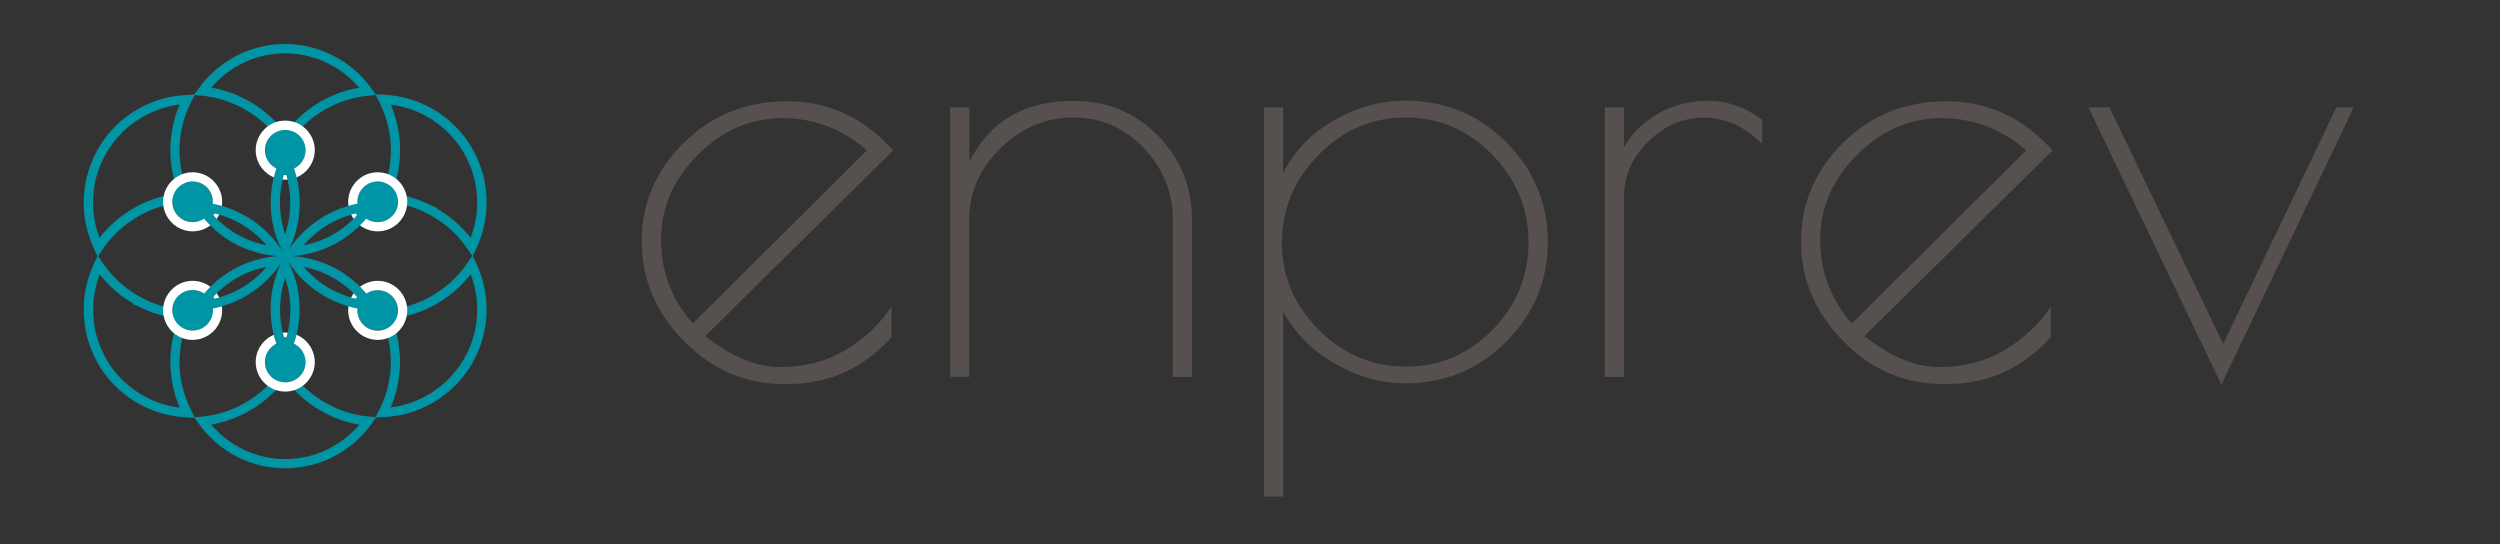 <svg xmlns="http://www.w3.org/2000/svg" xmlns:xlink="http://www.w3.org/1999/xlink" id="Layer_1" x="0px" y="0px" viewBox="0 0 193 42" style="enable-background:new 0 0 193 42;" xml:space="preserve"><rect x="0" y="0" width="193" height="42" fill="#333333" stroke="none"/><style type="text/css">	.st0{fill-rule:evenodd;clip-rule:evenodd;fill:#56514F;}	.st1{fill-rule:evenodd;clip-rule:evenodd;fill:#0095A4;}	.st2{fill-rule:evenodd;clip-rule:evenodd;fill:#FFFFFF;}</style><path class="st0" d="M60.87,29.64h-0.42c-2.93,0-5.48-1.1-7.65-3.31c-2.17-2.2-3.26-4.77-3.26-7.7c0-2.93,1.08-5.46,3.24-7.6 c2.16-2.14,4.82-3.21,8-3.21c3.17,0,5.9,1.26,8.18,3.79L54.45,25.94c2,1.6,3.93,2.4,5.78,2.4c1.85,0,3.51-0.42,4.97-1.27 c1.46-0.85,2.67-1.98,3.63-3.4v2.36C66.64,28.44,63.99,29.64,60.87,29.64L60.87,29.64z M60.39,9.12c-2.45,0-4.62,0.95-6.52,2.84 c-1.89,1.9-2.84,4.08-2.84,6.54c0,2.47,0.82,4.62,2.45,6.47l13.45-13.36C65.02,9.95,62.84,9.12,60.39,9.12L60.39,9.12z M74.83,29.09 h-1.48V8.29h1.48v4.21c1.57-3.14,4.25-4.71,8.04-4.71c2.59,0,4.76,0.89,6.52,2.68c1.76,1.79,2.63,3.96,2.63,6.52v12.11h-1.48V16.98 c0-2.13-0.75-3.98-2.24-5.55c-1.49-1.57-3.3-2.36-5.43-2.36c-2.13,0-4,0.79-5.62,2.36c-1.62,1.57-2.43,3.42-2.43,5.55V29.09 L74.83,29.09z M97.58,38.33V8.29h1.48v5.08c0.83-1.69,2.13-3.05,3.91-4.07c1.77-1.02,3.61-1.53,5.52-1.53 c3.05,0,5.65,1.07,7.79,3.21c2.14,2.14,3.21,4.71,3.21,7.7c0,2.99-1.07,5.55-3.21,7.7c-2.14,2.14-4.74,3.21-7.79,3.21 c-1.85,0-3.65-0.5-5.41-1.5c-1.76-1-3.1-2.35-4.02-4.04v14.28H97.58L97.58,38.33z M98.96,18.73c0,2.59,0.95,4.83,2.84,6.73 c1.9,1.89,4.15,2.84,6.75,2.84c2.6,0,4.83-0.95,6.68-2.84c1.85-1.9,2.77-4.15,2.77-6.75s-0.93-4.86-2.8-6.77s-4.09-2.87-6.68-2.87 s-4.83,0.96-6.73,2.89C99.91,13.89,98.96,16.14,98.96,18.73L98.96,18.73z M136.04,11.11c-1.36-1.36-2.85-2.03-4.48-2.03 c-1.63,0-3.07,0.62-4.32,1.85c-1.25,1.23-1.87,2.67-1.87,4.3v13.87h-1.48V8.29h1.48v3.1c0.55-1.05,1.42-1.91,2.59-2.59 c1.17-0.68,2.48-1.02,3.93-1.02c1.45,0,2.84,0.49,4.16,1.48V11.11L136.04,11.11z M150.37,29.64h-0.42c-2.93,0-5.48-1.1-7.65-3.31 c-2.17-2.2-3.26-4.77-3.26-7.7c0-2.93,1.08-5.46,3.24-7.6c2.16-2.14,4.82-3.21,8-3.21c3.17,0,5.9,1.26,8.18,3.79l-14.52,14.33 c2,1.6,3.93,2.4,5.78,2.4c1.85,0,3.51-0.42,4.97-1.27c1.46-0.85,2.67-1.98,3.63-3.4v2.36C156.13,28.44,153.48,29.64,150.37,29.64 L150.37,29.64z M149.88,9.12c-2.45,0-4.62,0.95-6.52,2.84c-1.89,1.9-2.84,4.08-2.84,6.54c0,2.47,0.82,4.62,2.45,6.47l13.45-13.36 C154.51,9.95,152.33,9.12,149.88,9.12L149.88,9.12z M180.37,8.29h1.34l-10.22,21.4l-10.26-21.4h1.62l8.78,18.26L180.37,8.29z"></path><g>	<path class="st1" d="M7.45,17.65c0.06,0.22,0.13,0.44,0.21,0.65l0.02,0.06c0.29-0.38,0.62-0.73,0.97-1.06  c0.5-0.47,1.06-0.88,1.68-1.24l0.05-0.03c0.45-0.25,0.91-0.46,1.38-0.63c0.42-0.15,0.84-0.27,1.27-0.35  c0.05-0.16,0.11-0.32,0.2-0.46c0.09-0.15,0.19-0.28,0.31-0.4c-0.12-0.38-0.21-0.77-0.27-1.17c-0.08-0.47-0.12-0.96-0.12-1.44  c0-0.72,0.09-1.42,0.25-2.1c0.12-0.49,0.28-0.96,0.47-1.41l-0.24,0.03c-0.28,0.04-0.55,0.1-0.83,0.18  C11.83,8.56,10.93,9,10.13,9.62c-0.76,0.59-1.43,1.34-1.94,2.23l-0.01,0.01c-0.51,0.9-0.82,1.85-0.94,2.82  C7.11,15.68,7.19,16.69,7.45,17.65L7.45,17.65z M6.99,18.55c-0.09-0.24-0.16-0.47-0.23-0.71c-0.29-1.05-0.37-2.15-0.23-3.24  C6.66,13.55,7,12.5,7.55,11.53l0.01-0.02c0.56-0.98,1.29-1.8,2.13-2.45c0.87-0.67,1.86-1.16,2.91-1.45c0.3-0.08,0.6-0.15,0.91-0.19  c0.31-0.05,0.62-0.08,0.92-0.09l0.62-0.03l-0.28,0.55c-0.3,0.57-0.53,1.18-0.68,1.82c-0.15,0.62-0.23,1.26-0.23,1.93  c0,0.46,0.04,0.9,0.11,1.33c0.07,0.44,0.18,0.87,0.32,1.28l0.08,0.25l-0.21,0.15c-0.13,0.1-0.24,0.22-0.32,0.36  c-0.08,0.14-0.14,0.29-0.16,0.45l-0.04,0.26l-0.26,0.04c-0.47,0.08-0.93,0.2-1.39,0.37c-0.44,0.16-0.88,0.36-1.31,0.61l-0.04,0.03  c-0.55,0.32-1.06,0.7-1.51,1.11c-0.47,0.44-0.89,0.93-1.24,1.46l-0.35,0.52l-0.27-0.57C7.17,19.02,7.08,18.79,6.99,18.55z"></path>	<path class="st1" d="M19.26,7.83c0.48,0.27,0.93,0.59,1.33,0.93c0.36,0.3,0.69,0.62,0.99,0.97l0.09-0.02  c0.12-0.02,0.23-0.03,0.35-0.03c0.11,0,0.23,0.01,0.34,0.03l0.09,0.02c0.3-0.34,0.63-0.67,0.99-0.97c0.41-0.34,0.85-0.65,1.33-0.93  l0.02-0.01c0.56-0.31,1.13-0.57,1.72-0.75c0.4-0.13,0.81-0.23,1.22-0.3l-0.01-0.01c-0.13-0.15-0.27-0.3-0.42-0.45  c-1.35-1.35-3.23-2.19-5.29-2.19c-1.02,0-1.98,0.2-2.86,0.57c-0.91,0.38-1.74,0.94-2.43,1.63c-0.15,0.15-0.29,0.3-0.42,0.46  L16.3,6.76c0.41,0.07,0.82,0.17,1.23,0.3C18.12,7.25,18.7,7.51,19.26,7.83L19.26,7.83z M20.14,9.3c-0.38-0.32-0.79-0.6-1.23-0.85  c-0.52-0.3-1.06-0.53-1.6-0.71c-0.56-0.18-1.13-0.3-1.71-0.35l-0.62-0.06l0.36-0.5c0.13-0.19,0.27-0.36,0.41-0.53  c0.15-0.18,0.3-0.35,0.46-0.5c0.75-0.75,1.66-1.36,2.66-1.78c0.97-0.4,2.03-0.62,3.13-0.62c2.26,0,4.31,0.92,5.8,2.4  c0.15,0.15,0.31,0.32,0.46,0.5c0.15,0.17,0.29,0.35,0.41,0.53l0.36,0.5l-0.62,0.06c-0.57,0.06-1.14,0.17-1.7,0.35  c-0.54,0.17-1.08,0.41-1.6,0.7L25.1,8.45c-0.43,0.25-0.84,0.53-1.21,0.84c-0.38,0.32-0.73,0.68-1.05,1.06l-0.16,0.2l-0.24-0.09  c-0.06-0.02-0.13-0.04-0.21-0.06c-0.07-0.01-0.14-0.02-0.22-0.02c-0.08,0-0.15,0.01-0.22,0.02c-0.07,0.01-0.14,0.03-0.21,0.06  l-0.24,0.09l-0.16-0.2C20.87,9.98,20.52,9.62,20.14,9.3z"></path>	<path class="st1" d="M30.17,8.08c0.19,0.45,0.35,0.92,0.47,1.41c0.16,0.68,0.25,1.38,0.25,2.1c0,0.49-0.04,0.97-0.12,1.44  c-0.06,0.4-0.16,0.79-0.27,1.17c0.12,0.12,0.23,0.25,0.31,0.4c0.08,0.14,0.15,0.3,0.2,0.46c0.41,0.08,0.82,0.2,1.22,0.34  c0.44,0.16,0.87,0.35,1.3,0.58h0.11l0.14,0.15c0.59,0.35,1.13,0.75,1.61,1.2c0.35,0.33,0.67,0.68,0.95,1.04l0.02-0.07  c0.08-0.2,0.14-0.42,0.21-0.65c0.26-0.96,0.34-1.97,0.21-2.97c-0.12-0.96-0.43-1.91-0.93-2.8l-0.01-0.02  c-0.51-0.9-1.18-1.65-1.95-2.24C33.1,9,32.2,8.55,31.24,8.29c-0.27-0.07-0.55-0.13-0.83-0.18L30.17,8.08L30.17,8.08z M29.94,9.65  c-0.16-0.64-0.39-1.25-0.68-1.82l-0.28-0.55l0.62,0.03c0.31,0.01,0.62,0.05,0.92,0.09c0.31,0.05,0.61,0.11,0.91,0.19  c1.05,0.29,2.04,0.78,2.91,1.45c0.84,0.65,1.57,1.47,2.13,2.45c0.56,0.98,0.9,2.03,1.03,3.08c0.14,1.09,0.06,2.2-0.23,3.25  c-0.06,0.23-0.14,0.47-0.23,0.71c-0.09,0.23-0.18,0.47-0.29,0.69l-0.27,0.57l-0.35-0.52c-0.35-0.52-0.76-1.01-1.22-1.44  c-0.45-0.42-0.96-0.8-1.52-1.13l-0.12-0.07c-0.41-0.23-0.84-0.42-1.27-0.58c-0.44-0.16-0.89-0.27-1.35-0.35l-0.26-0.04l-0.03-0.26  c-0.02-0.16-0.08-0.32-0.16-0.45c-0.08-0.14-0.19-0.26-0.32-0.36l-0.21-0.15l0.08-0.25c0.14-0.41,0.25-0.85,0.32-1.29  c0.07-0.43,0.11-0.87,0.11-1.33C30.17,10.92,30.09,10.27,29.94,9.65z"></path>	<path class="st1" d="M33.67,23.48c-0.45,0.26-0.92,0.47-1.4,0.64c-0.42,0.15-0.84,0.27-1.27,0.35c-0.05,0.16-0.11,0.32-0.2,0.46  c-0.09,0.15-0.19,0.28-0.31,0.4c0.12,0.38,0.21,0.77,0.27,1.17c0.08,0.47,0.12,0.95,0.12,1.44c0,0.72-0.09,1.42-0.25,2.1  c-0.12,0.49-0.28,0.96-0.47,1.41l0.24-0.03c0.28-0.04,0.56-0.1,0.83-0.18c0.96-0.26,1.86-0.71,2.66-1.33  c0.77-0.59,1.43-1.35,1.95-2.24l0,0c0.51-0.9,0.82-1.85,0.94-2.82c0.13-1,0.05-2.01-0.21-2.97c-0.06-0.23-0.13-0.45-0.21-0.65  l-0.02-0.06c-0.29,0.38-0.62,0.73-0.97,1.06c-0.5,0.47-1.06,0.88-1.68,1.24L33.67,23.48L33.67,23.48z M32.03,23.45  c0.44-0.16,0.88-0.36,1.31-0.61c0.57-0.33,1.09-0.71,1.55-1.14c0.47-0.44,0.89-0.93,1.24-1.46l0.35-0.52l0.27,0.57  c0.11,0.23,0.21,0.46,0.29,0.69c0.09,0.24,0.17,0.48,0.23,0.71c0.28,1.05,0.37,2.15,0.23,3.24c-0.13,1.05-0.47,2.1-1.03,3.08  l0,0.01c-0.56,0.98-1.29,1.8-2.13,2.45c-0.87,0.68-1.86,1.16-2.91,1.45c-0.3,0.08-0.6,0.15-0.91,0.19  c-0.31,0.05-0.62,0.08-0.92,0.09l-0.62,0.03l0.28-0.55c0.3-0.57,0.53-1.18,0.68-1.82c0.15-0.62,0.23-1.26,0.23-1.93  c0-0.46-0.04-0.9-0.11-1.33c-0.07-0.44-0.18-0.87-0.32-1.29l-0.08-0.25l0.21-0.16c0.13-0.1,0.24-0.22,0.32-0.36  c0.08-0.14,0.14-0.29,0.16-0.45l0.03-0.26l0.26-0.04C31.12,23.74,31.58,23.62,32.03,23.45z"></path>	<path class="st1" d="M24.77,31.71c-0.48-0.27-0.92-0.58-1.33-0.93c-0.36-0.3-0.69-0.62-0.99-0.97l-0.09,0.02  c-0.12,0.02-0.24,0.03-0.35,0.03c-0.11,0-0.23-0.01-0.34-0.03l-0.09-0.02c-0.3,0.34-0.63,0.67-0.99,0.97  c-0.41,0.34-0.85,0.66-1.33,0.93l-0.05,0.03c-0.55,0.31-1.11,0.55-1.69,0.74c-0.4,0.13-0.81,0.23-1.22,0.3l0.01,0.01  c0.13,0.15,0.27,0.3,0.42,0.45c0.69,0.69,1.51,1.25,2.43,1.63c0.88,0.36,1.85,0.57,2.86,0.57c1.02,0,1.98-0.2,2.86-0.57  c0.91-0.38,1.74-0.93,2.43-1.62c0.15-0.15,0.29-0.3,0.42-0.45l0.01-0.01c-0.41-0.07-0.82-0.17-1.23-0.3  C25.91,32.29,25.33,32.03,24.77,31.71L24.77,31.71z M23.89,30.24c0.37,0.31,0.79,0.6,1.23,0.85c0.52,0.3,1.06,0.53,1.6,0.71  c0.56,0.18,1.13,0.3,1.71,0.35l0.62,0.06l-0.36,0.5c-0.13,0.18-0.27,0.36-0.42,0.54c-0.15,0.18-0.3,0.34-0.46,0.5  c-0.76,0.75-1.66,1.36-2.66,1.78c-0.97,0.4-2.03,0.62-3.13,0.62c-1.11,0-2.17-0.22-3.13-0.62c-1-0.41-1.91-1.02-2.66-1.78  c-0.16-0.15-0.31-0.32-0.46-0.5c-0.15-0.18-0.29-0.35-0.42-0.53l-0.36-0.5l0.62-0.06c0.57-0.06,1.14-0.17,1.7-0.35  c0.54-0.17,1.08-0.41,1.6-0.7l0.04-0.03c0.43-0.25,0.82-0.53,1.19-0.83c0.38-0.32,0.73-0.67,1.05-1.06l0.16-0.2l0.24,0.09  c0.07,0.03,0.14,0.05,0.21,0.06c0.06,0.01,0.14,0.02,0.22,0.02s0.15-0.01,0.22-0.02c0.07-0.01,0.14-0.03,0.21-0.06l0.24-0.09  l0.16,0.2C23.16,29.56,23.51,29.92,23.89,30.24z"></path>	<path class="st1" d="M13.87,31.46c-0.19-0.45-0.35-0.92-0.47-1.41c-0.16-0.68-0.25-1.38-0.25-2.1c0-0.49,0.04-0.97,0.12-1.44  c0.06-0.4,0.16-0.79,0.27-1.17c-0.12-0.12-0.23-0.25-0.31-0.4c-0.08-0.14-0.15-0.3-0.2-0.46c-0.41-0.08-0.82-0.2-1.22-0.34  c-0.44-0.16-0.87-0.35-1.3-0.58h-0.11l-0.14-0.14c-0.59-0.35-1.13-0.75-1.61-1.2c-0.35-0.33-0.67-0.68-0.95-1.04l-0.03,0.07  c-0.08,0.2-0.14,0.42-0.21,0.65c-0.26,0.96-0.34,1.97-0.21,2.97c0.12,0.96,0.43,1.91,0.93,2.8l0.01,0.02  c0.51,0.9,1.18,1.65,1.95,2.24c0.8,0.62,1.71,1.07,2.66,1.33c0.27,0.07,0.55,0.14,0.83,0.18L13.87,31.46L13.87,31.46z M14.09,29.88  c0.16,0.64,0.39,1.25,0.68,1.82l0.28,0.55l-0.62-0.03c-0.31-0.01-0.62-0.05-0.93-0.09c-0.31-0.05-0.61-0.11-0.91-0.19  c-1.05-0.29-2.04-0.78-2.91-1.45c-0.84-0.65-1.57-1.48-2.13-2.45C7,27.05,6.66,26,6.53,24.95c-0.14-1.1-0.06-2.2,0.23-3.25  c0.06-0.23,0.14-0.47,0.23-0.71c0.09-0.24,0.19-0.48,0.29-0.69l0.27-0.57l0.35,0.52c0.35,0.52,0.76,1.01,1.22,1.44  c0.45,0.42,0.96,0.8,1.52,1.13l0.12,0.07c0.41,0.23,0.84,0.42,1.27,0.58c0.44,0.16,0.9,0.27,1.35,0.35l0.26,0.04l0.04,0.26  c0.02,0.16,0.08,0.32,0.16,0.45c0.08,0.14,0.19,0.26,0.32,0.36l0.21,0.16l-0.08,0.25c-0.14,0.41-0.25,0.85-0.32,1.29  c-0.07,0.43-0.11,0.87-0.11,1.33C13.86,28.62,13.94,29.27,14.09,29.88z"></path>	<path class="st1" d="M14.87,22.39c0.86,0,1.57,0.7,1.57,1.57s-0.7,1.57-1.57,1.57c-0.86,0-1.57-0.7-1.57-1.57  S14.01,22.39,14.87,22.39z"></path>	<path class="st2" d="M14.87,21.68c0.63,0,1.2,0.26,1.61,0.67c0.41,0.41,0.67,0.98,0.67,1.61c0,0.63-0.26,1.2-0.67,1.61  c-0.41,0.41-0.99,0.67-1.61,0.67c-0.63,0-1.2-0.26-1.61-0.67c-0.41-0.41-0.67-0.98-0.67-1.61c0-0.63,0.26-1.2,0.67-1.61  C13.67,21.93,14.24,21.68,14.87,21.68L14.87,21.68z M14.87,22.39c-0.86,0-1.57,0.7-1.57,1.56c0,0.86,0.7,1.57,1.57,1.57  c0.86,0,1.57-0.7,1.57-1.57C16.44,23.09,15.74,22.39,14.87,22.39z"></path>	<circle class="st1" cx="22.02" cy="27.95" r="1.57"></circle>	<path class="st2" d="M22.02,25.67c0.63,0,1.2,0.26,1.61,0.67c0.41,0.42,0.67,0.98,0.67,1.61c0,0.63-0.26,1.2-0.67,1.61  c-0.41,0.41-0.98,0.67-1.61,0.67c-0.63,0-1.2-0.26-1.61-0.67c-0.42-0.42-0.67-0.99-0.67-1.61c0-0.63,0.26-1.2,0.67-1.61  C20.82,25.92,21.39,25.67,22.02,25.67L22.02,25.67z M22.02,26.38c-0.86,0-1.57,0.7-1.57,1.57c0,0.86,0.7,1.57,1.57,1.57  c0.87,0,1.57-0.7,1.57-1.57C23.58,27.08,22.88,26.38,22.02,26.38z"></path>	<circle class="st1" cx="29.16" cy="23.96" r="1.57"></circle>	<path class="st2" d="M29.16,21.68c0.63,0,1.2,0.26,1.61,0.67c0.41,0.41,0.67,0.98,0.67,1.61c0,0.63-0.26,1.2-0.67,1.61  c-0.41,0.41-0.99,0.67-1.61,0.67c-0.63,0-1.2-0.26-1.61-0.67c-0.41-0.41-0.67-0.98-0.67-1.61c0-0.63,0.26-1.2,0.67-1.61  C27.96,21.94,28.53,21.68,29.16,21.68L29.16,21.68z M29.16,22.4c-0.86,0-1.57,0.7-1.57,1.56c0,0.86,0.7,1.57,1.57,1.57  c0.86,0,1.57-0.7,1.57-1.57C30.72,23.1,30.02,22.4,29.16,22.4z"></path>	<path class="st1" d="M29.16,14.01c0.86,0,1.57,0.7,1.57,1.57s-0.7,1.57-1.57,1.57c-0.86,0-1.57-0.7-1.57-1.57  S28.29,14.01,29.16,14.01z"></path>	<path class="st2" d="M29.16,13.3c0.63,0,1.2,0.26,1.61,0.67c0.41,0.42,0.67,0.99,0.67,1.61c0,0.63-0.26,1.2-0.67,1.61  c-0.42,0.42-0.99,0.67-1.61,0.67c-0.63,0-1.2-0.26-1.61-0.67c-0.41-0.42-0.67-0.99-0.67-1.61c0-0.63,0.26-1.2,0.67-1.61  C27.96,13.55,28.53,13.3,29.16,13.3L29.16,13.3z M29.16,14.01c-0.86,0-1.57,0.7-1.57,1.57s0.7,1.57,1.57,1.57  c0.86,0,1.57-0.7,1.57-1.57S30.02,14.01,29.16,14.01z"></path>	<path class="st1" d="M22.02,10.03c0.86,0,1.57,0.7,1.57,1.57c0,0.86-0.7,1.57-1.57,1.57c-0.86,0-1.57-0.7-1.57-1.57  C20.45,10.73,21.15,10.03,22.02,10.03z"></path>	<path class="st2" d="M22.02,9.31c0.63,0,1.2,0.26,1.61,0.67c0.41,0.41,0.67,0.98,0.67,1.61c0,0.63-0.26,1.2-0.67,1.61  c-0.42,0.42-0.99,0.67-1.61,0.67c-0.63,0-1.2-0.26-1.61-0.67c-0.42-0.42-0.67-0.99-0.67-1.61c0-0.63,0.26-1.2,0.67-1.61  C20.82,9.57,21.39,9.31,22.02,9.31L22.02,9.31z M22.02,10.03c-0.86,0-1.57,0.7-1.57,1.56c0,0.86,0.7,1.57,1.57,1.57  s1.57-0.7,1.57-1.57C23.58,10.73,22.88,10.03,22.02,10.03z"></path>	<path class="st1" d="M14.87,14.01c0.86,0,1.57,0.7,1.57,1.57c0,0.86-0.7,1.57-1.57,1.57c-0.86,0-1.57-0.7-1.57-1.57  C13.31,14.71,14.01,14.01,14.87,14.01z"></path>	<path class="st2" d="M14.87,13.3c0.63,0,1.2,0.26,1.61,0.67c0.41,0.42,0.67,0.98,0.67,1.61c0,0.63-0.26,1.2-0.67,1.61  c-0.41,0.41-0.98,0.67-1.61,0.67c-0.63,0-1.2-0.26-1.61-0.67c-0.41-0.42-0.67-0.98-0.67-1.61c0-0.63,0.26-1.2,0.67-1.61  C13.68,13.55,14.25,13.3,14.87,13.3L14.87,13.3z M14.87,14.01c-0.86,0-1.57,0.7-1.57,1.57c0,0.86,0.7,1.57,1.57,1.57  c0.86,0,1.56-0.7,1.56-1.57C16.44,14.71,15.74,14.01,14.87,14.01z"></path>	<path class="st1" d="M16.72,16.88c0.62,0.62,1.35,1.13,2.16,1.51c0.54,0.25,1.11,0.43,1.71,0.55c-0.41-0.48-0.86-0.89-1.36-1.25  c-0.74-0.53-1.56-0.92-2.43-1.15l-0.23-0.06l-0.09,0.15L16.72,16.88L16.72,16.88z M18.58,19.04c-0.88-0.41-1.69-0.97-2.36-1.65  l-0.24-0.25l-0.43-0.5l0.22-0.23c0.06-0.06,0.11-0.14,0.16-0.21c0.04-0.07,0.08-0.15,0.1-0.23l0.1-0.3l0.59,0.12l0.28,0.07  c0.94,0.26,1.84,0.68,2.65,1.26c0.78,0.56,1.48,1.26,2.04,2.1l0.42,0.61l-0.74-0.06C20.38,19.68,19.44,19.43,18.58,19.04z"></path>	<path class="st1" d="M21.88,13.64c-0.23,0.86-0.32,1.76-0.24,2.67c0.05,0.6,0.18,1.2,0.37,1.78c0.2-0.58,0.32-1.18,0.37-1.78  c0.08-0.9-0.01-1.81-0.24-2.67l-0.04-0.13l-0.19,0L21.88,13.64L21.88,13.64z M20.93,16.37c-0.09-0.99,0.01-1.97,0.27-2.92  c0.07-0.25,0.15-0.5,0.23-0.75l0.32,0.07l0.13,0.02l0.14,0.01c0.1,0,0.19-0.01,0.27-0.03l0.32-0.07c0.08,0.25,0.16,0.5,0.23,0.75  c0.26,0.95,0.35,1.94,0.27,2.92c-0.08,0.95-0.33,1.91-0.76,2.82l-0.32,0.68l-0.32-0.68C21.26,18.28,21.01,17.32,20.93,16.37z"></path>	<path class="st1" d="M27.23,16.54c-0.86,0.24-1.69,0.62-2.43,1.15c-0.5,0.35-0.95,0.77-1.36,1.25c0.6-0.12,1.17-0.3,1.71-0.55  c0.81-0.37,1.54-0.89,2.16-1.51l0.24-0.25l-0.09-0.15L27.23,16.54L27.23,16.54z M24.39,17.11c0.81-0.58,1.71-1,2.65-1.26l0.28-0.07  l0.59-0.12l0.1,0.3c0.03,0.08,0.06,0.16,0.1,0.23c0.04,0.07,0.1,0.14,0.16,0.21l0.21,0.23l-0.2,0.24  c-0.15,0.18-0.31,0.35-0.47,0.51c-0.68,0.68-1.48,1.24-2.36,1.65c-0.86,0.4-1.8,0.65-2.78,0.73l-0.74,0.06l0.42-0.61  C22.91,18.37,23.61,17.67,24.39,17.11z"></path>	<path class="st1" d="M27.31,22.66c-0.62-0.62-1.35-1.13-2.16-1.51c-0.54-0.25-1.11-0.43-1.71-0.55c0.41,0.48,0.86,0.89,1.36,1.25  c0.74,0.53,1.56,0.92,2.43,1.15l0.23,0.06l0.09-0.15L27.31,22.66L27.31,22.66z M25.45,20.5c0.89,0.41,1.69,0.97,2.36,1.65  c0.17,0.17,0.32,0.34,0.47,0.51l0.2,0.24l-0.21,0.23c-0.06,0.06-0.11,0.13-0.16,0.21c-0.04,0.08-0.08,0.16-0.11,0.24l-0.1,0.3  l-0.59-0.12l-0.28-0.07c-0.94-0.26-1.84-0.68-2.65-1.26c-0.78-0.56-1.48-1.26-2.04-2.1l-0.42-0.61l0.74,0.06  C23.65,19.85,24.59,20.11,25.45,20.5z"></path>	<path class="st1" d="M22.15,25.9c0.23-0.86,0.32-1.77,0.24-2.67c-0.05-0.6-0.18-1.2-0.37-1.78c-0.2,0.58-0.32,1.18-0.37,1.78  c-0.08,0.9,0.01,1.81,0.24,2.67l0.04,0.13h0.19L22.15,25.9L22.15,25.9z M23.1,23.17c0.08,0.98-0.01,1.97-0.27,2.92  c-0.07,0.25-0.15,0.5-0.23,0.75l-0.32-0.07l-0.13-0.02l-0.14-0.01l-0.14,0.01l-0.13,0.02l-0.32,0.07c-0.08-0.25-0.16-0.5-0.23-0.75  c-0.26-0.95-0.35-1.94-0.27-2.92c0.08-0.96,0.33-1.91,0.76-2.82l0.32-0.68l0.32,0.68C22.77,21.26,23.02,22.21,23.1,23.17z"></path>	<path class="st1" d="M16.8,23c0.86-0.24,1.69-0.62,2.43-1.15c0.5-0.35,0.95-0.77,1.36-1.25c-0.6,0.11-1.17,0.3-1.71,0.55  c-0.81,0.37-1.54,0.89-2.16,1.51l-0.24,0.25l0.09,0.15L16.8,23L16.8,23z M19.64,22.43c-0.81,0.58-1.71,1-2.65,1.26l-0.28,0.07  l-0.59,0.12l-0.1-0.3c-0.03-0.08-0.06-0.16-0.1-0.23c-0.04-0.07-0.1-0.14-0.16-0.21l-0.21-0.23l0.43-0.5l0.24-0.25  c0.68-0.68,1.48-1.24,2.36-1.65c0.86-0.4,1.8-0.65,2.78-0.73l0.74-0.06l-0.42,0.61C21.12,21.16,20.43,21.87,19.64,22.43z"></path></g></svg>